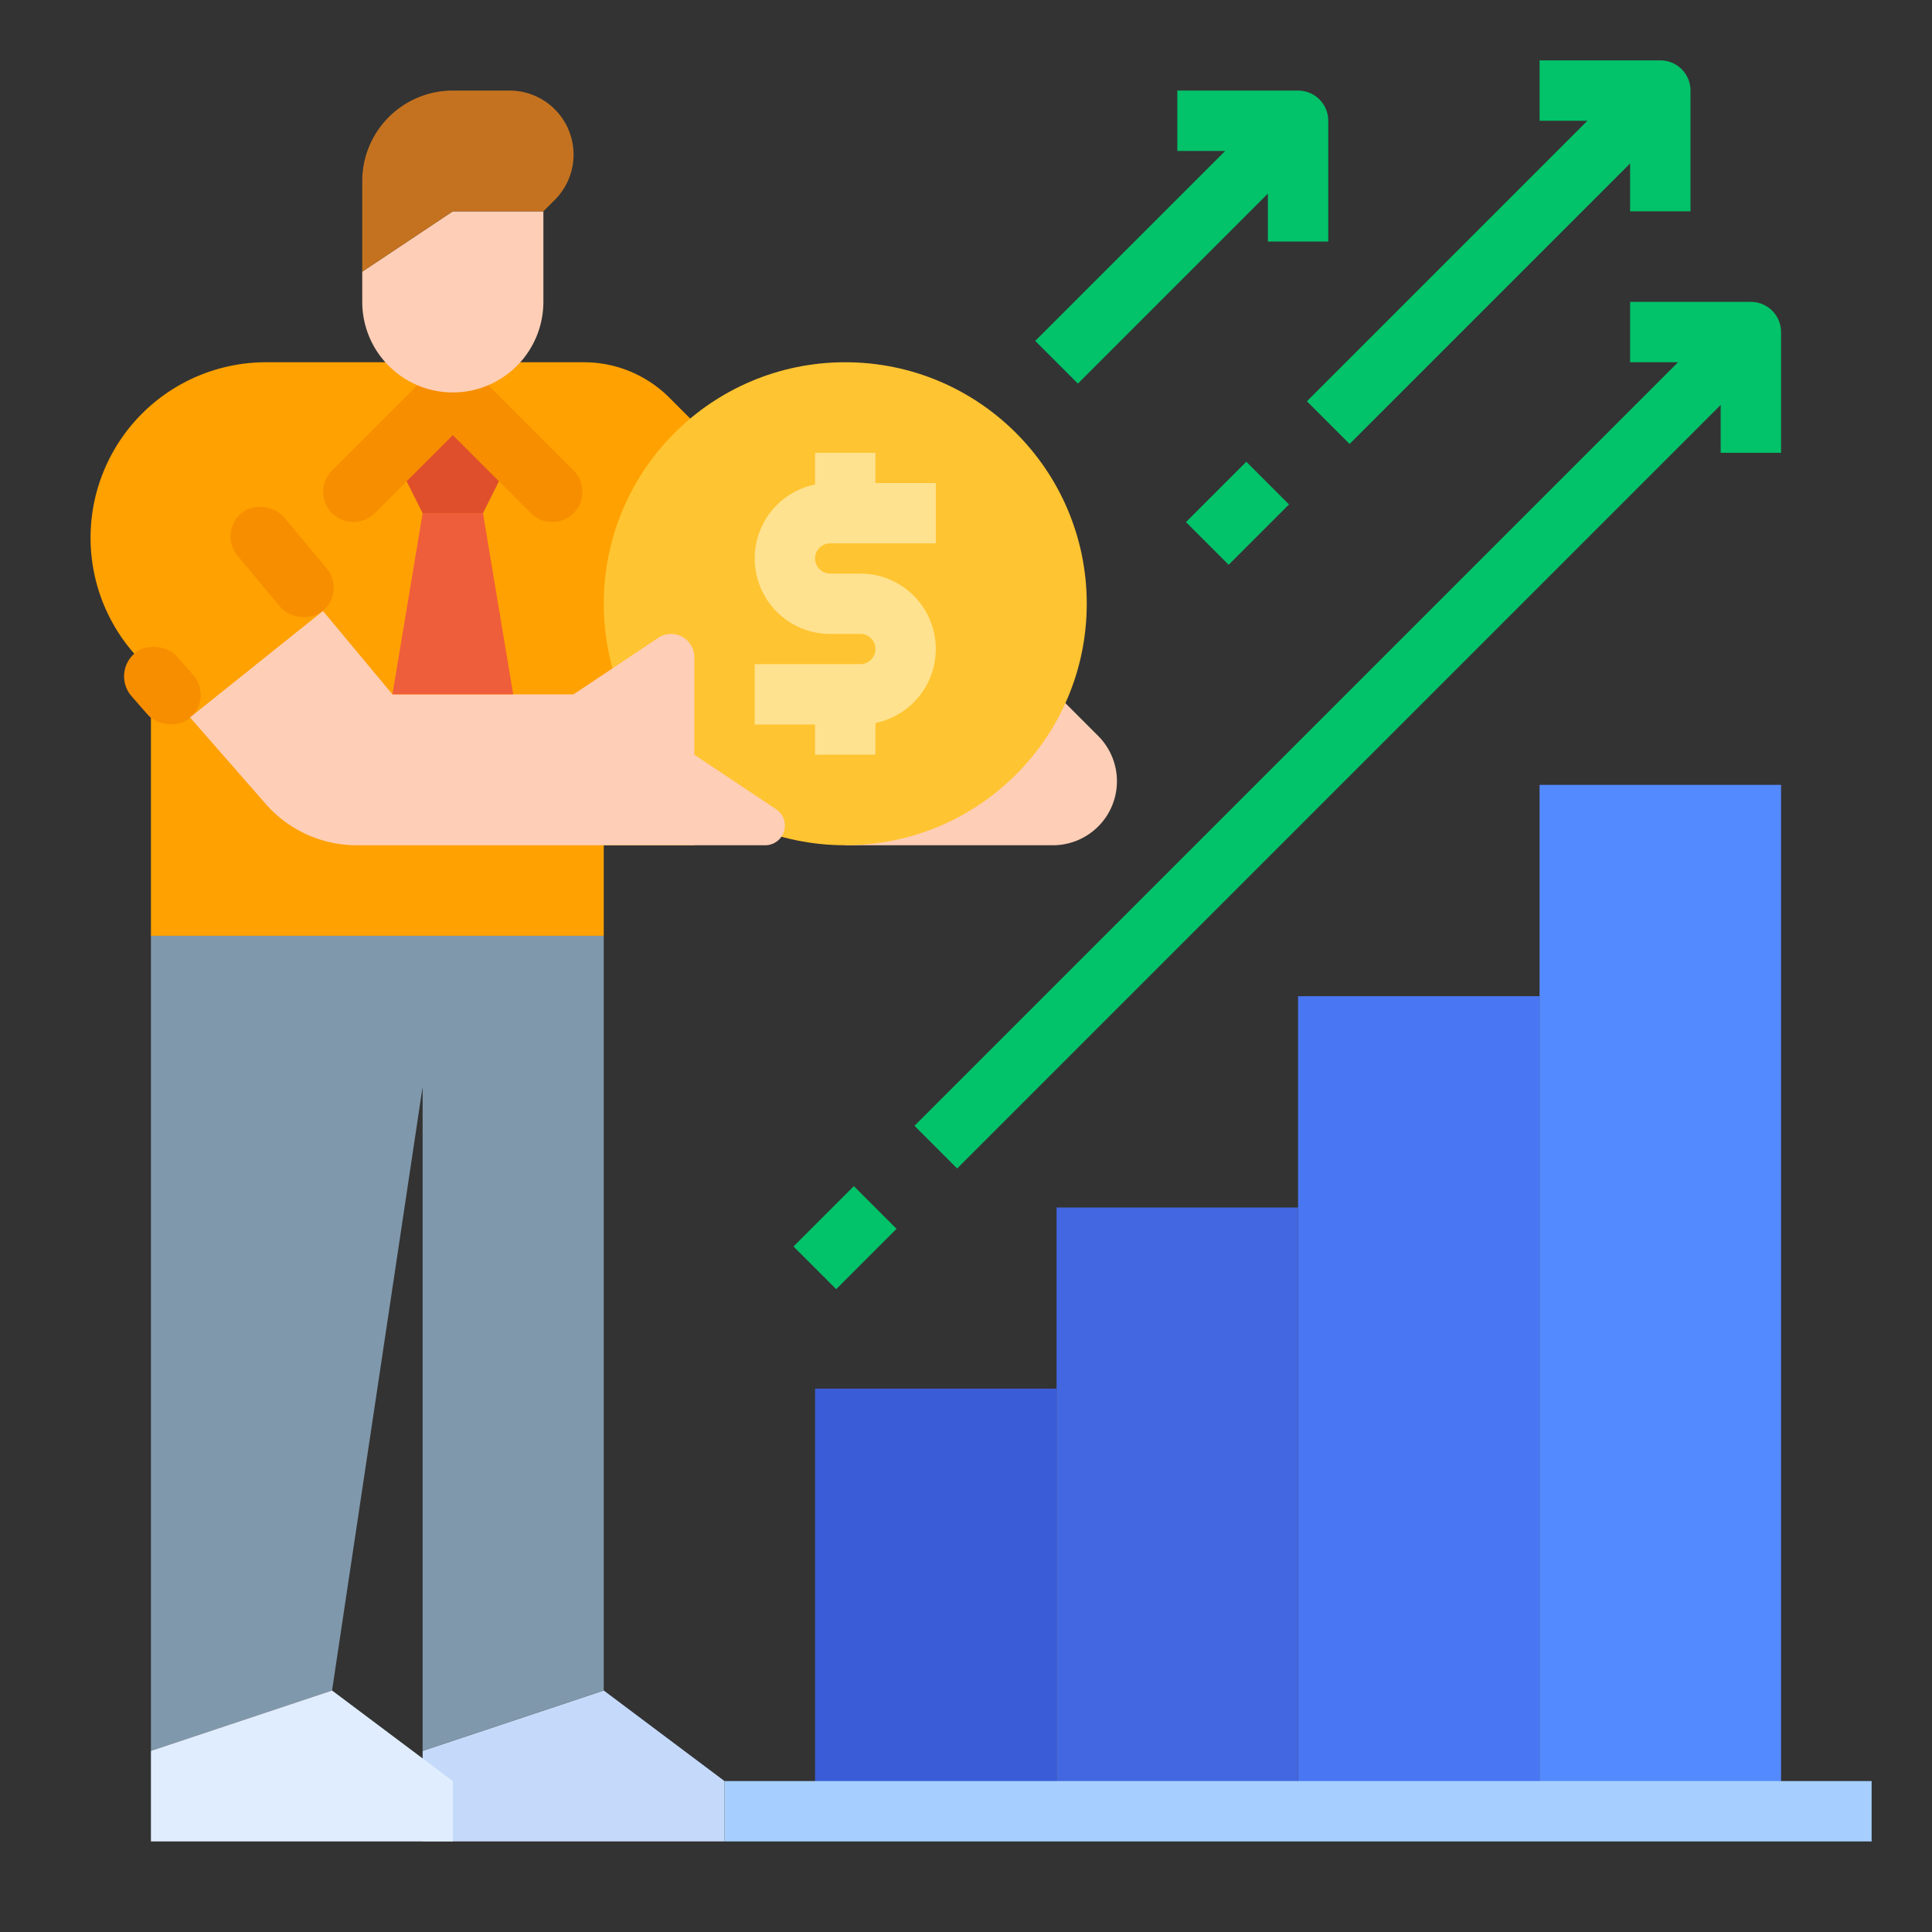 <svg id="flat" height="512" viewBox="0 0 512 512" width="512" xmlns="http://www.w3.org/2000/svg"><rect x="0" y="0" width="512" height="512" fill="#333333" stroke="none"/><path d="m216 368h64v112h-64z" fill="#3a5cd6"/><path d="m280 320h64v160h-64z" fill="#4367e0"/><path d="m344 264h64v216h-64z" fill="#4976f2"/><path d="m408 208h64v272h-64z" fill="#548aff"/><path d="m192 472h304v16h-304z" fill="#a6cfff"/><path d="m112 464v24h80v-16l-32-24z" fill="#c5dafa"/><path d="m40 464v-216h120v200l-48 16v-176l-24 160z" fill="#8098ab"/><path d="m280 184 11.029 11.029a16.971 16.971 0 0 1 4.971 12 16.971 16.971 0 0 1 -16.971 16.971h-55.029v-40z" fill="#ffceb6"/><path d="m184 112-6.627-6.627a32 32 0 0 0 -22.627-9.373h-84.225a46.521 46.521 0 0 0 -46.521 46.521v0a46.521 46.521 0 0 0 11.51 30.634l4.49 5.131v69.714h120v-24h24z" fill="#ffa100"/><circle cx="224" cy="160" fill="#ffc431" r="64"/><rect fill="#f78e00" height="33.74" rx="8" transform="matrix(.768 -.64 .64 .768 -78.025 82.412)" width="16" x="66.8" y="132.09"/><rect fill="#f78e00" height="22.54" rx="8" transform="matrix(.753 -.659 .659 .753 -108.987 73.213)" width="16" x="34.932" y="170.366"/><path d="m85.6 161.92-35.247 28.198 20.085 22.955a32 32 0 0 0 24.082 10.928h108.268a5.211 5.211 0 0 0 5.211-5.211 5.211 5.211 0 0 0 -2.321-4.336l-21.68-14.453v-25.859a6.141 6.141 0 0 0 -6.141-6.141 6.141 6.141 0 0 0 -3.406 1.031l-22.453 14.969h-48z" fill="#ffceb6"/><path d="m220 144h28v-16h-16v-8h-16v8.403a20.001 20.001 0 0 0 4 39.597h8a4 4 0 0 1 0 8h-28v16h16v8h16v-8.403a20.001 20.001 0 0 0 -4-39.597h-8a4 4 0 0 1 0-8z" fill="#ffe28f"/><path d="m40 464v24h80v-16l-32-24z" fill="#e0edff"/><g fill="#02c26a"><path d="m212.686 320h22.627v16h-22.627z" transform="matrix(.707 -.707 .707 .707 -166.323 254.461)"/><path d="m464 80h-32v16h12.687l-202.343 202.343 11.313 11.313 202.343-202.343v12.687h16v-32a8 8 0 0 0 -8-8z"/><path d="m316.686 128h22.627v16h-22.627z" transform="matrix(.707 -.707 .707 .707 -.098 271.765)"/><path d="m346.343 106.343 11.313 11.313 74.343-74.343v12.687h16v-32a8 8 0 0 0 -8-8h-32v16h12.687z"/><path d="m285.657 101.657 50.343-50.343v12.687h16v-32a8 8 0 0 0 -8-8h-32v16h12.687l-50.343 50.343z"/></g><path d="m136 120-8 16h-16l-8-16 16-16z" fill="#e04f2b"/><path d="m136 184-8-48h-16l-8 48z" fill="#ef5e3b"/><path d="m140.686 136-20.686-20.686-20.686 20.686a8 8 0 0 1 -11.313-0 8 8 0 0 1 0-11.314l26.343-26.343a8 8 0 0 1 11.313 0l26.343 26.343a8 8 0 0 1 0 11.313 8 8 0 0 1 -11.313 0z" fill="#f78e00"/><path d="m120 104a24 24 0 0 1 -24-24v-8l24-16h24v24a24 24 0 0 1 -24 24z" fill="#ffceb6"/><path d="m144 56 3.029-3.029a16.971 16.971 0 0 0 4.971-12 16.971 16.971 0 0 0 -16.971-16.971h-15.029a24 24 0 0 0 -24 24v24l24-16z" fill="#c47220"/></svg>